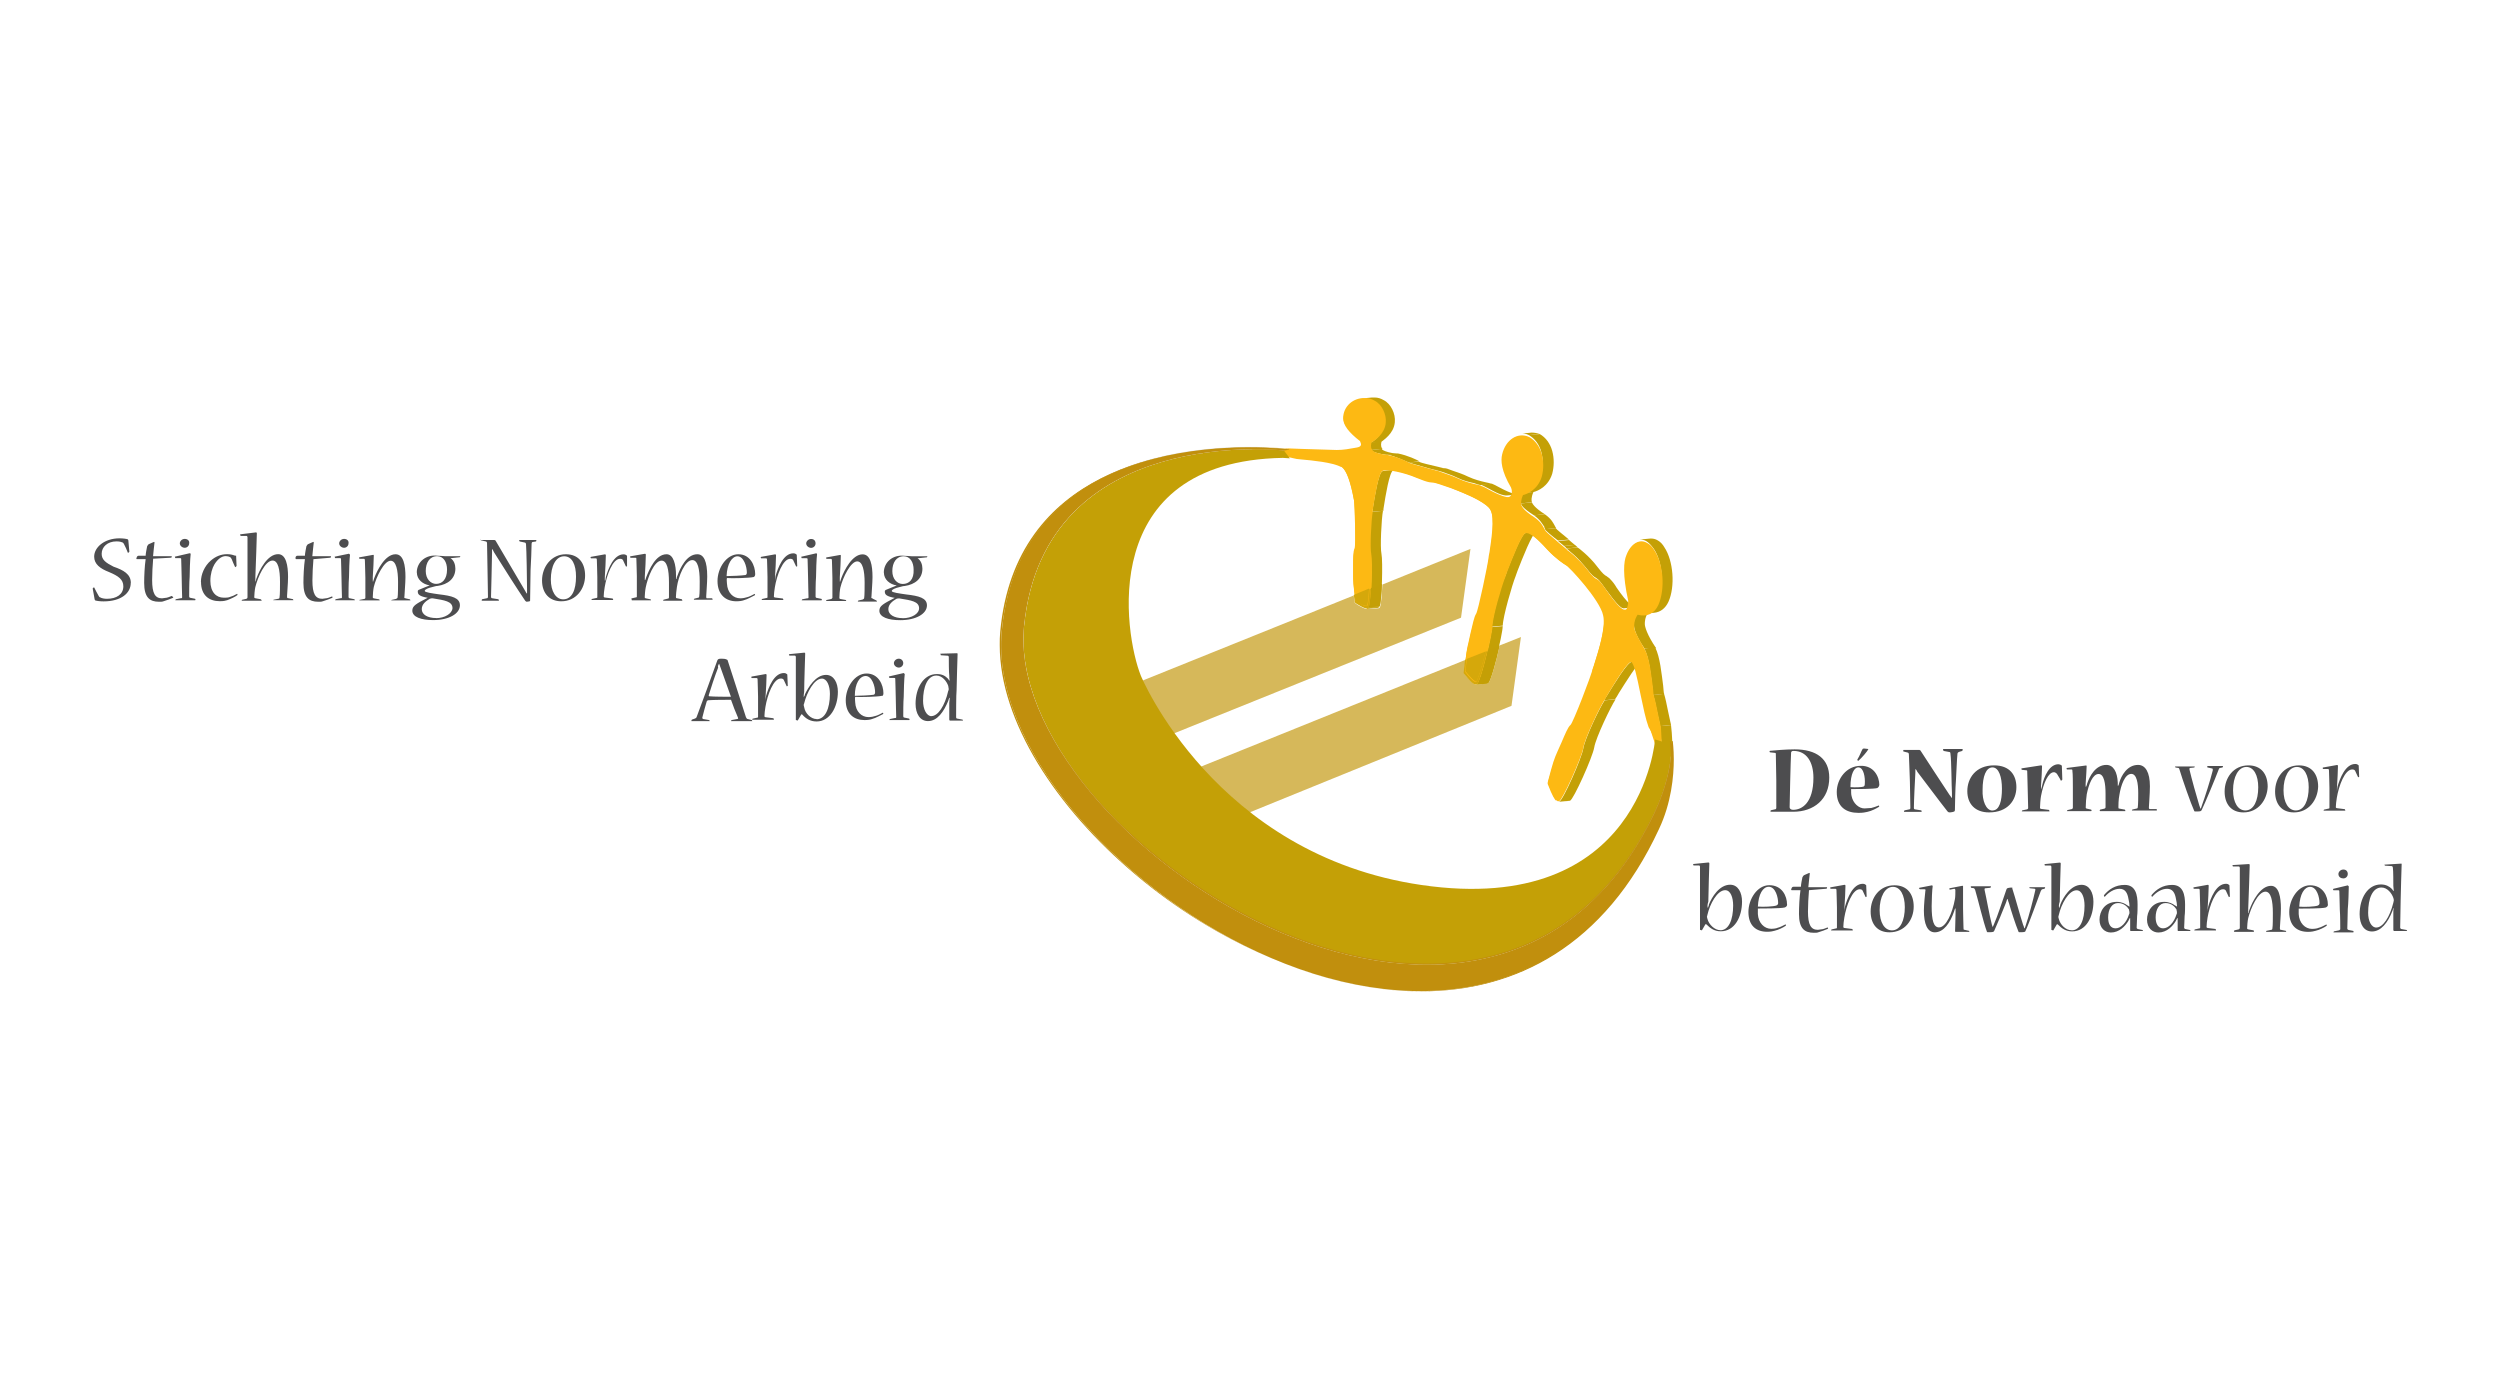 <?xml version="1.0" encoding="UTF-8"?><svg id="a" xmlns="http://www.w3.org/2000/svg" width="270" height="150" viewBox="0 0 270 150"><g><path d="M148.76,65.65l-1.18,.11c.11,0,.16-.05,.21-.11l1.18-.11c-.05,.05-.11,.11-.21,.11" fill="#c4a006"/><path d="M148.18,55.28l1.18-.11c-.16,.86-.32,3.96-.16,4.65,.16,.75,.05,5.24-.21,5.67l-1.18,.11c.27-.43,.37-4.92,.21-5.67-.21-.69-.05-3.8,.16-4.65" fill="#c4a006"/><path d="M148.02,47.79l1.18-.11c-.11,.48,0,.69,.11,.8l-1.18,.11c-.11-.11-.21-.32-.11-.8" fill="#c4a006"/><path d="M149.51,50.84l1.18-.11c-.11,0-.16,0-.21,.05-.43,.16-.86,2.89-1.02,3.9-.05,.21-.05,.37-.05,.48l-1.18,.11c0-.11,.05-.27,.05-.48,.16-1.02,.59-3.74,1.02-3.9,0,0,.11-.05,.21-.05" fill="#c4a006"/><path d="M148.07,48.59l1.18-.11c0,.05,.05,.11,.16,.16,.21,.11,.64,.27,1.5,.37l-1.18,.11c-.86-.11-1.28-.27-1.5-.37-.05-.11-.11-.16-.16-.16" fill="#c4a006"/><path d="M147,43.04l1.18-.11h.27c.37,0,.69,.11,.96,.27,.43,.21,.75,.59,.96,1.02,.21,.43,.32,.91,.27,1.39-.11,1.23-1.23,1.92-1.5,2.14l-1.18,.11c.32-.16,1.44-.91,1.5-2.14,.05-.48-.05-.96-.27-1.39s-.59-.8-.96-1.02c-.32-.16-.64-.27-.96-.27h-.27" fill="#c4a006"/><path d="M149.78,49.08l1.18-.11c1.07,.21,2.08,.69,2.35,.86l-1.18,.11c-.32-.11-1.34-.64-2.35-.86" fill="#c4a006"/><path d="M152.08,49.93l1.18-.05c.21,.11,1.34,.37,2.03,.53,.48,.11,.64,.16,.75,.21l-1.18,.11c-.05-.05-.27-.05-.75-.21-.69-.21-1.76-.48-2.03-.59" fill="#c4a006"/><path d="M154.86,50.68l1.18-.11c.11,0,.32,.05,.86,.27,.48,.16,1.12,.37,1.66,.64,.69,.32,1.34,.48,1.82,.59,.27,.05,.53,.11,.69,.21l-1.18,.11c-.21-.05-.43-.11-.69-.21-.53-.11-1.18-.27-1.82-.59-.53-.27-1.23-.48-1.66-.64-.59-.16-.8-.21-.86-.27" fill="#c4a006"/><path d="M160.58,73.82l-1.18,.11,.11-.05c.37-.32,1.6-5.18,1.6-6.15l1.18-.11c0,.91-1.23,5.83-1.6,6.15l-.11,.05" fill="#c4a006"/><path d="M163.94,53.4l-1.18,.11h-.16c-.59-.05-1.34-.48-1.92-.8l-.75-.37,1.18-.11c.16,.05,.43,.21,.75,.37,.59,.32,1.34,.69,1.92,.8h.16" fill="#c4a006"/><path d="M164.43,53.24l1.18-.11c-.27,.64-.21,.96-.16,1.12l-1.18,.11c-.05-.16-.11-.48,.16-1.12" fill="#c4a006"/><path d="M164.75,57.57l1.18-.11c-.43,.05-1.55,2.94-2.03,4.17-.11,.27-.16,.48-.21,.59-.37,.91-1.39,4.44-1.39,5.35l-1.18,.11c0-.96,.96-4.44,1.39-5.35,.05-.11,.16-.32,.21-.59,.48-1.23,1.6-4.12,2.03-4.17" fill="#c4a006"/><path d="M164.27,54.37l1.18-.11c.05,.11,.21,.53,1.39,1.28l-1.18,.11c-1.18-.75-1.39-1.12-1.39-1.28" fill="#c4a006"/><path d="M164.21,46.83c.37-.05,.8-.05,1.18-.11,.32,0,.59,.05,.91,.16l-1.18,.11c-.32-.16-.64-.21-.91-.16" fill="#c4a006"/><path d="M173.3,75.64l1.18-.11c-.53,.8-2.14,4.17-2.3,5.18-.16,1.02-2.25,5.67-2.62,5.77l-1.18,.11c.43-.11,2.46-4.76,2.62-5.77,.16-1.02,1.76-4.38,2.3-5.18" fill="#c4a006"/><path d="M169.5,86.49h0l-1.12,.11h-.05c.32-.05,.8-.05,1.18-.11" fill="#c4a006"/><path d="M165.66,55.65l1.18-.11c.75,.53,.91,.96,1.07,1.23,.05,.11,.11,.21,.16,.27l-1.18,.11c-.05-.05-.11-.16-.11-.27-.21-.27-.37-.69-1.12-1.23" fill="#c4a006"/><path d="M165.12,46.99l1.18-.11c.64,.37,1.12,1.02,1.34,1.82s.21,1.66,0,2.46c-.43,1.39-1.55,1.87-2.03,1.98l-1.18,.11c.48-.16,1.6-.59,2.03-1.98,.21-.8,.21-1.66,0-2.46-.21-.8-.69-1.44-1.34-1.82" fill="#c4a006"/><path d="M166.83,57.15l1.18-.11c.11,.16,.86,.75,1.44,1.23l-1.18,.11c-.59-.43-1.34-1.07-1.44-1.23" fill="#c4a006"/><polyline points="168.27 58.43 169.45 58.32 170.09 58.86 168.92 58.96" fill="#c4a006"/><path d="M168.92,58.96l1.18-.11c.16,.16,.27,.21,.27,.27l-1.18,.11c-.05-.05-.11-.16-.27-.27" fill="#c4a006"/><path d="M176.56,65.59c-.37,.05-.8,.05-1.18,.11-.05,0-.11,0-.21-.05l-.16-.11c-.53-.43-1.12-1.28-1.6-1.92-.27-.37-.48-.69-.64-.86-.16-.21-.32-.27-.43-.37-.21-.11-.43-.27-.96-.96-.48-.59-1.02-1.18-1.44-1.55-.43-.37-.64-.53-.75-.64l1.18-.11c.11,.05,.32,.21,.75,.59s.96,.91,1.44,1.55c.53,.69,.75,.86,.96,.96,.11,.11,.27,.16,.43,.37,.16,.16,.43,.48,.64,.86,.48,.69,1.07,1.5,1.6,1.92l.16,.11c.11,.11,.16,.11,.21,.11" fill="#c4a006"/><path d="M176.24,71.47l1.18-.11c-.48,.05-1.92,2.46-2.57,3.47-.16,.32-.32,.53-.43,.69l-1.18,.11c.11-.16,.21-.37,.43-.69,.64-1.02,2.08-3.42,2.57-3.47" fill="#c4a006"/><path d="M176.83,66.23l1.18-.11c-.37,.59-.37,1.02-.37,1.28s.21,1.12,1.23,2.62h-1.28c-1.02-1.5-1.12-2.25-1.12-2.51-.05-.27,0-.69,.37-1.28" fill="#c4a006"/><path d="M177.58,70.03l1.18-.11c.53,1.02,.69,2.89,.86,4.12,.05,.43,.05,.8,.11,.91l-1.18,.11c-.05-.11-.05-.48-.11-.91-.16-1.23-.32-3.1-.86-4.12" fill="#c4a006"/><path d="M178.54,75.05l1.18-.11c.11,.32,.32,1.28,.43,1.87,.21,1.07,.32,1.39,.32,1.5l-1.18,.11c0-.11-.11-.48-.32-1.5-.11-.59-.32-1.55-.43-1.87" fill="#c4a006"/><path d="M179.29,78.42l1.18-.11c.27,2.3,.05,3.47,.11,4.01l-1.02,.32c-.05-1.39-.16-2.83-.27-4.22" fill="#c4a006"/><path d="M177.09,58.27l1.18-.11c.27,0,.48,.05,.69,.16,.32,.16,.59,.43,.8,.8,.96,1.44,1.18,4.22,.43,5.88-.32,.69-.86,1.12-1.55,1.18-.37,.05-.8,.05-1.18,.11,.64-.05,1.23-.43,1.55-1.18,.75-1.66,.59-4.44-.43-5.88-.27-.37-.53-.64-.8-.8-.21-.11-.43-.16-.69-.16" fill="#c4a006"/><path d="M179.55,82.64c-.21-.16-.75-2.25-1.44-4.22-.32-.91-.59-2.25-.86-3.53-.32-1.55-.69-3.31-.96-3.42-.43-.21-1.92,2.35-2.62,3.47-.16,.32-.32,.53-.37,.64-.53,.8-2.14,4.17-2.3,5.18s-2.25,5.67-2.62,5.77h-.16c-.27-.16-.59-.8-1.07-2.03,.59-2.25,.69-2.51,1.07-3.37,.16-.32,.27-.64,.43-.96,.37-.86,.69-1.66,.96-1.87s2.25-5.35,2.41-6.09c.05-.11,.11-.32,.21-.64,.37-1.18,1.28-4.01,.96-5.24-.32-1.55-3.63-5.08-3.9-5.24,0,0-.05,0-.16-.05-.37-.21-1.18-.8-1.92-1.6-.64-.69-1.34-1.39-1.87-1.71-.21-.11-.37-.16-.53-.16-.43,0-1.55,2.94-2.03,4.17-.11,.27-.16,.48-.21,.59-.37,.91-1.39,4.38-1.39,5.35,0,.91-1.23,5.83-1.6,6.15-.11,.05-.21,.05-.32,0-.27-.16-.59-.53-1.12-1.18,.21-2.19,.27-2.51,.48-3.37,.05-.32,.16-.64,.21-.96,.21-.86,.37-1.71,.59-2.03s1.28-5.4,1.34-6.04c0-.11,.05-.32,.11-.64,.16-1.12,.59-3.74,.11-4.54-.16-.32-.69-.69-1.34-1.07-1.76-.96-4.6-1.87-4.81-1.87,0,0-.11,0-.48-.05-.27-.05-.75-.21-1.39-.48-1.23-.53-3.15-.96-3.63-.75-.43,.16-.86,2.89-1.02,3.9-.05,.21-.05,.37-.05,.48-.16,.86-.32,3.96-.16,4.65,.16,.75,.05,5.24-.21,5.67-.11,.11-.27,.21-.8-.11-.16-.11-.43-.21-.69-.43-.27-1.98-.27-2.25-.27-2.99v-.91c0-.8,0-1.55,.16-1.87,.16-.37,0-4.76-.05-5.18-.43-2.46-.91-3.26-1.23-3.53-.05-.05-.11-.11-.21-.11-.91-.48-3.05-.69-4.28-.8l-.48-.05c-1.66-.37-3.37-.75-4.81-1.02v-.27c.05,0,.53,0,1.71,.05,1.98,.11,5.24,.21,7.43,.27,.75,0,1.28-.11,2.19-.27,.27-.05,.43-.16,.43-.32s-.11-.32-.11-.37c-1.18-.91-1.82-1.71-1.82-2.46,0-1.28,1.07-2.25,2.41-2.19,.37,0,.69,.11,.96,.27,.43,.21,.75,.59,.96,1.02,.21,.43,.32,.91,.27,1.39-.11,1.23-1.23,1.92-1.55,2.14-.11,.48,0,.69,.11,.8,0,0,.05,.11,.16,.16,.21,.11,.64,.27,1.5,.37,1.07,.21,2.08,.69,2.35,.86,.21,.11,1.34,.37,2.03,.59,.48,.11,.64,.16,.75,.21,.11,0,.32,.05,.86,.27,.43,.16,1.12,.37,1.66,.64,.69,.32,1.34,.48,1.82,.59,.27,.05,.53,.11,.69,.21,.21,.05,.43,.21,.75,.37,.59,.32,1.34,.69,1.92,.8,.27,.05,.43-.05,.53-.27,.05-.21,.05-.48,0-.59l-.05-.16c-1.07-1.82-1.12-2.94-.96-3.58,.37-1.6,1.71-2.46,2.94-1.87,.64,.37,1.12,1.02,1.34,1.82,.21,.8,.21,1.66,0,2.46-.43,1.39-1.55,1.87-2.03,1.98-.27,.64-.21,.96-.16,1.12,.05,.11,.21,.53,1.39,1.28,.75,.53,.91,.96,1.07,1.23,.05,.11,.11,.21,.16,.27,.11,.16,.86,.75,1.44,1.28l.64,.53c.16,.16,.27,.21,.27,.27,.11,.05,.32,.21,.75,.59,.37,.37,.96,.91,1.44,1.55,.53,.69,.75,.86,.96,.96,.11,.05,.27,.16,.43,.37,.16,.16,.37,.48,.64,.86,.48,.69,1.07,1.5,1.6,1.92l.16,.11c.16,.05,.27,.05,.37,0,.16-.21,.21-.69,.21-.91-.64-2.89-.48-4.28-.21-4.92,.32-.86,.86-1.39,1.44-1.5,.27-.05,.53,0,.8,.16,.32,.16,.59,.43,.8,.8,.96,1.44,1.18,4.17,.43,5.88-.43,.96-1.23,1.34-2.25,1.07-.37,.59-.37,1.02-.37,1.28s.11,.69,.96,2.14c.05,.05,.16,.32,.21,.37,.53,1.02,.69,2.89,.86,4.12,.05,.43,.05,.8,.11,.91,.11,.32,.32,1.28,.43,1.87,.21,1.07,.32,1.39,.32,1.5,.05,1.23,.16,2.67,.21,4.06" fill="#fdb913"/><path d="M179.18,81.25c.05,.21,.11,.43,.16,.59-.05-1.12-.16-2.3-.21-3.42,0-.11-.59-2.78-.75-3.26-.05-.16-.05-.53-.11-1.02-.11-1.12-.37-2.94-.8-4.01-.43-.96-.96-1.18-1.23-2.62-.11-.48,.27-1.12,.59-1.66,.59,.05,1.55,.27,2.14-.96,.69-1.55,.53-4.12-.37-5.45-.21-.32-.48-.59-.75-.75-.21-.11-.48-.16-.75-.16-.53,.11-1.07,.59-1.34,1.39-.27,.64-.43,1.92,.21,4.54,0,.11,.05,.16,.05,.21,0,.21-.05,.69-.16,.91-.11,.21-.27,.48-.59,.27l-.16-.11c-.53-.43-1.18-1.28-1.66-1.98-.27-.37-.48-.69-.64-.86-.16-.16-.27-.27-.43-.32-.21-.11-.43-.27-1.02-1.02-.75-1.02-1.98-1.98-2.19-2.14,0,0-.48-.43-.91-.8-.64-.53-1.34-1.12-1.5-1.28l-.16-.32c-.11-.27-.27-.64-.91-1.07-1.02-.64-1.5-1.12-1.6-1.5-.16-.48,0-.96,.27-1.55,.43-.16,1.55-.53,1.98-1.82,.21-.69,.21-1.5,0-2.19-.21-.75-.64-1.34-1.18-1.6-1.18-.59-2.46,.21-2.78,1.71-.11,.59-.05,1.6,.91,3.31,.05,.16,.27,.69,.05,1.12-.16,.32-.32,.43-.69,.37-.64-.05-1.39-.48-1.98-.8l-.75-.37c-.21-.05-.43-.11-.69-.21-.53-.11-1.18-.27-1.87-.59-1.07-.48-2.51-.86-2.51-.86l-.75-.21c-.75-.21-1.82-.43-1.98-.53l-.11-.05c-.32-.16-1.28-.64-2.19-.8-.75-.11-1.28-.21-1.55-.37-.11-.05-.21-.16-.27-.21-.16-.27-.21-.8-.11-1.28,.21-.21,1.39-.8,1.5-1.92,.05-.37-.05-.8-.21-1.12-.21-.37-.53-.69-.91-.91-.27-.16-.59-.21-.91-.27-1.23-.05-2.25,.86-2.25,1.92,0,.59,.59,1.39,1.66,2.14,.16,.16,.37,.37,.27,.8-.05,.27-.21,.48-.59,.53-.91,.16-1.44,.27-2.25,.27-2.14-.05-5.4-.16-7.38-.27,1.02,.21,2.03,.43,3.05,.69l.48,.05c1.28,.11,3.42,.32,4.33,.8,.11,.05,.16,.11,.21,.16,.53,.43,.96,1.6,1.34,3.63,.11,.48,.27,5.02,.05,5.51-.11,.27-.11,.96-.11,1.71v.91c0,.75,0,.96,.21,2.73,.27,.21,.48,.32,.64,.43,.48,.27,.64,.16,.64,.16,.16-.27,.37-4.6,.16-5.35-.21-.86,0-4.01,.16-4.86,0-.11,.05-.27,.05-.48,.32-2.03,.69-3.9,1.12-4.06,.59-.21,2.62,.32,3.74,.8,1.12,.43,1.71,.53,1.76,.53,.11-.05,1.66,.43,2.99,1.02,.75,.32,1.39,.59,1.87,.86,.8,.43,1.28,.8,1.44,1.12,.53,.91,.16,3.42-.05,4.81-.05,.32-.05,.53-.11,.59-.05,.48-1.07,5.83-1.39,6.25-.21,.27-.37,1.07-.59,1.92-.05,.32-.16,.64-.21,.96-.21,.8-.27,1.12-.48,3.1,.53,.69,.8,.96,1.02,1.07,.11,.05,.16,.05,.21,0,.21-.21,1.5-4.92,1.5-5.88,0-1.02,1.02-4.54,1.39-5.51,.05-.11,.11-.32,.21-.59,.86-2.19,1.66-4.28,2.14-4.33,.16,0,.37,.05,.59,.16,.48,.27,1.07,.8,1.92,1.76,.96,1.02,1.82,1.55,1.98,1.66,.37,.16,3.74,3.8,4.06,5.45,.32,1.34-.59,4.17-1.02,5.51-.11,.27-.16,.53-.16,.64-.11,.53-2.08,5.93-2.46,6.2-.21,.21-.59,1.02-.91,1.76-.16,.32-.27,.64-.43,.96-.37,.8-.43,1.07-1.02,3.1,.53,1.39,.8,1.76,.91,1.82,.32-.05,2.41-4.44,2.57-5.56,.16-1.07,1.76-4.49,2.35-5.29,.11-.11,.21-.37,.37-.64,1.12-1.92,2.3-3.8,2.78-3.53,.37,.21,.64,1.5,1.07,3.63,.27,1.28,.53,2.57,.86,3.47,.53,.8,.86,1.92,1.07,2.67" fill="#fdb913"/><path d="M123.86,80.4l-3.26-5.77,25.6-10.32c.05,.21,.05,.48,.11,.8,.27,.21,.48,.32,.69,.43,.27,.16,.48,.21,.59,.21h.11l1.12-.05c.11,0,.16-.05,.21-.11,.11-.21,.21-1.28,.27-2.46l9.51-3.85-1.02,7.43-33.94,13.68" fill="#d6b85a"/><path d="M147.64,65.7c.05,0,.11-.05,.16-.11l1.18-.11c-.05,.05-.11,.11-.21,.11l-1.12,.11" fill="#c49f06"/><path d="M147.8,65.59c.11-.16,.21-1.07,.27-2.08l1.18-.48c-.05,1.18-.16,2.3-.27,2.46l-1.18,.11" fill="#c49f06"/><path d="M147.59,65.7c-.11,0-.32-.05-.59-.21-.16-.11-.43-.21-.69-.43-.05-.32-.05-.59-.11-.8l.16-.05c0,.16,.05,.37,.05,.64,.27,.16,.48,.32,.64,.43,.27,.16,.43,.16,.53,.16,.05,0,.11-.05,.11-.05,.05-.11,.16-.86,.21-1.76l.16-.05c-.05,1.02-.16,1.92-.27,2.08-.05,.05-.05,.11-.16,.11,0-.05-.05-.05-.05-.05" fill="#d5a80b"/><path d="M147.53,65.43c-.11,0-.27-.05-.53-.16-.16-.11-.37-.21-.64-.43,0-.21-.05-.43-.05-.64l1.55-.64c-.05,.91-.11,1.66-.21,1.76q0,.11-.11,.11" fill="#d5a80b"/><path d="M129.36,90.02l-3.26-5.77,32.18-12.99c-.05,.37-.11,.86-.16,1.44,.48,.64,.86,1.02,1.12,1.18,.05,.05,.11,.05,.21,.05h.05l1.12-.11,.11-.05c.27-.21,.86-2.3,1.23-4.06l2.3-.91-1.02,7.43-33.89,13.79" fill="#d6b85a"/><path d="M159.45,73.93q.05,0,.11-.05c.21-.16,.75-1.98,1.12-3.63l1.28-.53c-.37,1.71-.96,3.85-1.23,4.06l-.11,.05-1.18,.11" fill="#c49f06"/><path d="M159.4,73.93c-.05,0-.11,0-.21-.05-.27-.16-.59-.53-1.12-1.18,.05-.64,.11-1.07,.16-1.44l.16-.05c-.05,.32-.11,.8-.16,1.34,.53,.69,.8,.96,1.02,1.07,.05,.05,.11,.05,.11,.05h.05c.16-.11,.64-1.71,1.02-3.26l.21-.11c-.37,1.6-.91,3.42-1.12,3.63,0-.05-.05,0-.11,0,.05,0,0,0,0,0" fill="#d5a80b"/><path d="M159.4,73.61q-.05,0-.11-.05c-.16-.11-.48-.37-1.02-1.07,.05-.59,.11-1.02,.16-1.34l2.03-.8c-.37,1.55-.86,3.15-1.02,3.26h-.05" fill="#d5a80b"/><path d="M138.66,48.65s-25.87-2.99-28.06,18.92c-2.3,22.66,50.09,57.36,67.99,20.42,2.14-4.38,2.03-7.7,1.98-7.7-.21-.05,0,.16-1.82-.43,0,0-1.44,19.19-25.23,15.72-22.34-3.26-30.31-22.61-30.31-22.61-1.76-4.38-4.92-23.15,15.34-23.52l.75,.05" fill="#c4a006"/><path d="M138.66,48.65s-25.87-2.99-28.06,18.92c-2.3,22.66,50.09,57.36,67.99,20.42,2.14-4.38,1.92-7.75,1.98-7.7l.05-.11c-.05,0,.64,4.65-1.55,9.35-18.49,39.61-73.12,2.94-70.88-21.33,2.14-23.47,30.95-19.72,30.95-19.72l-.48,.16" fill="#e6e7e8"/><path d="M138.66,48.65s-25.87-2.99-28.06,18.92c-2.3,22.66,50.09,57.36,67.99,20.42,2.14-4.38,1.92-7.75,1.98-7.7v-.21c-.05,0,.69,4.76-1.5,9.46-18.49,39.61-73.12,2.94-70.88-21.33,2.14-23.47,31-19.67,31-19.67l-.53,.11" fill="#c18f0d"/><path d="M138.66,48.65h0c0-.05-1.18-.16-3.1-.16-6.95,0-23.31,1.87-25.02,19.08-.05,.48-.05,.96-.05,1.44,0,15.34,23.2,35.17,43.62,35.17,9.73,0,18.87-4.54,24.53-16.2,1.07-2.19,1.55-4.12,1.76-5.51,.11-.69,.16-1.23,.16-1.6v-.59h-.16v.05h0v.05h0v0h.05v-.32h-.05l-.05,.05h0c0,.05,.11,.8,.11,1.98,0,1.82-.27,4.65-1.55,7.48-5.88,12.61-15.45,17.48-25.66,17.48s-21.92-5.24-30.58-12.56c-8.66-7.27-14.7-16.62-14.7-24.8,0-.48,0-.96,.05-1.44,1.6-17.69,18.49-19.88,26.62-19.88,1.34,0,2.41,.05,3.15,.11,.75,.05,1.18,.11,1.18,.11v-.11l-.59,.05h-.05l.32,.11h0l.59-.05v-.05s-1.71-.21-4.33-.21c-8.18,0-25.07,2.19-26.73,19.94-.05,.48-.05,.96-.05,1.44,0,16.36,24.11,37.36,45.33,37.36,10.21,0,19.83-4.86,25.71-17.53,1.34-2.83,1.6-5.72,1.6-7.54,0-1.12-.11-1.87-.11-1.98h-.05v.05h0v.05h0v-.05h-.05v.21h.05v-.05h-.05v.05c0,.43,0,3.58-1.98,7.64-5.67,11.65-14.75,16.14-24.48,16.14-10.21,0-21.06-4.97-29.4-11.81-8.39-6.84-14.22-15.61-14.22-23.25,0-.48,0-.96,.05-1.44,1.71-17.16,18.01-19.03,24.96-19.03,1.92,0,3.1,.16,3.15,.11l.05,.05-.05-.05" fill="#c18f0d"/></g><path d="M14.12,62.97c0,1.07-1.02,1.98-2.94,1.98-.37,0-.75-.05-.91-.11l-.05-.11-.21-1.18,.11-.11h.05c.16,.32,.32,.64,.48,.91,.05,.11,.11,.16,.16,.16,.16,.11,.48,.16,.75,.16,1.02,0,1.76-.48,1.76-1.34,0-.75-.53-1.12-1.55-1.55-.96-.37-1.6-.86-1.6-1.66,0-1.02,1.12-1.98,2.73-1.98,.37,0,.75,.05,.91,.11l.05,.11,.11,1.23-.11,.11h-.05c-.11-.32-.27-.64-.43-.96-.05-.05-.05-.11-.16-.16-.11-.05-.32-.11-.64-.11-.96,0-1.6,.59-1.6,1.34,0,.64,.43,.96,1.28,1.39,1.07,.37,1.87,.8,1.87,1.76m4.38-2.73l.05-.16h-2.03c.05-.43,.11-1.18,.16-1.5l-.05-.05c-.05,0-.32,.16-.48,.21-.16,.05-.21,.16-.27,.27-.05,.27-.16,.8-.16,1.02h-.75c-.11,0-.16,.05-.21,.16l-.05,.16,.05,.05h.96c-.11,.75-.16,1.82-.16,2.57,0,1.55,.59,2.03,1.6,2.03,.21,0,.37,0,.48-.05,.37-.11,.8-.27,1.02-.37l.05-.05-.16-.16c-.27,.11-.53,.21-.69,.21-.11,0-.27,.05-.37,.05-.75,0-1.07-.53-1.07-1.98,0-.75,.05-1.5,.11-2.3l1.98-.11Zm.37-.11h0l.05,.16h.53c.11,0,.11,.05,.11,.16,0,.27,.05,1.44,.05,1.92,0,.59,.05,1.92,.05,2.14,0,.11-.05,.11-.16,.11l-.53,.11-.05,.11h2.14l.05-.05-.05-.11-.53-.11c-.05,0-.11-.05-.11-.16,0-.21,0-1.55,.05-2.08,0-.53,.05-2.03,.11-2.46,0-.05,0-.11-.11-.11l-1.6,.37Zm1.07-1.92c-.32,0-.53,.27-.53,.48,0,.27,.27,.48,.53,.48s.48-.21,.48-.48c.05-.27-.16-.48-.48-.48h0Zm1.76,4.65c0,1.44,.86,2.08,2.03,2.08,.43,0,.59-.05,.8-.11,.43-.16,.86-.37,1.07-.53l.05-.05-.05-.11c-.27,.16-.53,.27-.86,.37-.16,.05-.37,.05-.59,.05-.8,0-1.44-.59-1.44-1.82,0-.75,.21-1.39,.43-1.76,.32-.53,.75-.91,1.23-.91,.16,0,.37,.05,.48,.11,.05,.05,.11,.11,.16,.21,.11,.27,.21,.53,.37,.86h.05l.11-.11-.05-1.12h-.11c-.16-.05-.43-.16-.86-.16-.69,0-1.28,.27-1.76,.69-.69,.59-1.07,1.5-1.07,2.3h0Zm4.22-5.13h0l.05,.16h.64c.05,0,.11,.05,.11,.16v6.47q0,.11-.11,.16l-.48,.11-.05,.05,.05,.05h2.08l.05-.05-.11-.11-.59-.11c-.05,0-.11-.05-.11-.11,0-.21,.05-.8,.11-1.07,.27-1.12,1.07-2.89,1.87-2.89,.59,0,.8,.96,.8,2.3,0,.48,0,1.44-.05,1.66,0,.11-.05,.16-.11,.16l-.53,.11-.05,.05h2.19l-.05-.11-.53-.11c-.11,0-.11-.05-.11-.21,0-.27,.11-1.34,.11-2.08,0-1.23-.21-2.46-1.07-2.46-1.18,0-2.03,1.76-2.3,2.51-.05,.11-.11,.27-.11,.43h-.05v-.48c.05-.96,.16-4.65,.16-4.7s0-.11-.11-.11l-1.71,.21Zm9.78,2.51l.05-.16h-2.03c.05-.43,.11-1.18,.16-1.5l-.05-.05c-.05,0-.32,.16-.48,.21-.16,.05-.21,.16-.27,.27-.05,.27-.16,.8-.16,1.02h-.8c-.11,0-.16,.05-.21,.16v.16l.05,.05h.96c-.11,.75-.16,1.82-.16,2.57,0,1.55,.59,2.03,1.6,2.03,.21,0,.37,0,.48-.05,.37-.11,.8-.27,1.02-.37l.05-.05-.05-.11c-.27,.11-.53,.21-.69,.21-.11,0-.27,.05-.37,.05-.75,0-1.07-.53-1.07-1.98,0-.75,.05-1.5,.11-2.3l1.87-.16Zm.43-.11h0l.05,.16h.53c.11,0,.11,.05,.11,.16,0,.27,.05,1.44,.05,1.92,0,.59,.05,1.92,.05,2.14,0,.11-.05,.11-.16,.11l-.53,.11-.05,.11h2.14l-.05-.11-.53-.11c-.05,0-.11-.05-.11-.16,0-.21,0-1.55,.05-2.08,0-.53,.05-2.03,.11-2.46l-.11-.11-1.55,.32Zm1.02-1.92c-.32,0-.53,.27-.53,.48,0,.27,.27,.48,.53,.48s.48-.21,.48-.48c.05-.27-.16-.48-.48-.48h0Zm6.63,6.41c-.11,0-.16-.05-.11-.21,0-.27,.11-1.44,.11-2.08,0-1.28-.21-2.46-1.07-2.46-1.12,0-1.98,1.71-2.3,2.57,0,.05-.11,.27-.11,.37h-.05v-.48c.05-.59,.11-2.08,.11-2.35l-.05-.05-1.5,.27-.05,.05,.05,.11h.48c.11,0,.11,.11,.11,.21,0,.27,.05,1.44,.05,1.87v2.14c0,.05-.05,.11-.11,.11l-.53,.11v.05h2.19l-.05-.11-.59-.11c-.05,0-.11-.05-.11-.11,0-.27,.05-.86,.11-1.12,.27-1.12,1.12-2.83,1.82-2.83,.59,0,.8,1.02,.8,2.3,0,.37,0,1.44-.05,1.66,0,.05-.05,.11-.16,.16l-.48,.11-.05,.05h2.08l-.05-.11-.48-.11Zm1.23-2.78c0,.75,.64,1.28,1.39,1.39-.32,.11-.75,.32-1.18,.48-.05,.05-.11,.05-.11,.16,0,.21,.05,.32,.21,.43s.48,.21,.86,.27c-1.23,.64-1.66,.86-1.66,1.39,0,.69,.96,1.02,2.25,1.02,1.71,0,2.89-.69,2.89-1.6,0-.8-.86-1.02-2.25-1.18-.75-.11-1.55-.21-1.55-.37s.37-.32,.86-.43c.21-.05,.37-.11,.53-.11,1.12-.16,1.92-.8,1.92-1.87,0-.43-.16-.91-.53-1.12l1.02-.11,.05-.11h-1.66c-.16,0-.43-.05-.8-.05-1.28-.16-2.25,.69-2.25,1.82h0Zm2.08,4.92c-.91,0-1.55-.37-1.55-.96,0-.53,.43-.86,.86-1.12,.11-.05,.21-.05,.32-.05,1.28,.21,2.14,.32,2.14,1.07-.05,.59-.86,1.07-1.76,1.07h0Zm0-3.69c-.59,0-1.12-.53-1.12-1.39,0-.91,.43-1.6,1.23-1.6,.69,0,1.07,.64,1.07,1.44,0,1.07-.53,1.55-1.18,1.55h0Zm4.81-4.86h0c0,.11,0,.16,.05,.16l.48,.11c.11,0,.16,.11,.16,.21,0,.21,.05,2.35,.05,2.78,0,.48,.05,2.67,.05,2.99,0,.11-.05,.16-.11,.16l-.53,.11-.05,.11,.05,.05h1.82v-.05l-.05-.11-.69-.11c-.05,0-.11-.05-.11-.16,0-.32,.11-3.8,.11-4.76v-.37h.05l.16,.32c.86,1.39,2.67,4.22,3.37,5.24,.05,.05,.11,.11,.16,.11,.11,0,.27-.05,.32-.05l.05-.05c0-.37,.05-2.83,.05-3.31,.05-.75,.11-2.41,.11-2.78,0-.21,.05-.27,.16-.27l.32-.05,.05-.11-.05-.05h-1.82v.05l.05,.11,.53,.11c.11,0,.16,.11,.16,.21,.05,.48,.11,3.9,.11,4.86v.43h-.05c-.05-.11-.16-.27-.21-.37-.69-1.18-2.67-4.54-3.15-5.35l-.11-.05h-1.5v-.11Zm8.71,6.74c1.6,0,2.57-1.34,2.57-2.78,0-1.34-.69-2.3-2.08-2.3-1.55,0-2.57,1.34-2.57,2.83,0,1.39,.8,2.25,2.08,2.25h0Zm.21-.21c-.8,0-1.34-.86-1.34-2.14,0-1.44,.53-2.51,1.44-2.51,.86,0,1.28,.91,1.28,2.19,0,1.44-.43,2.46-1.39,2.46h0Zm4.49-2.03v-.37c.05-.59,.11-2.08,.11-2.35,0-.05,0-.11-.11-.11l-1.5,.27-.05,.05,.05,.11h.53c.11,0,.11,.11,.11,.16,0,.27,.05,1.34,.05,1.87v2.14c0,.11-.05,.11-.11,.11l-.48,.11-.05,.11h2.35v-.05l-.05-.11-.86-.11c-.05,0-.11-.05-.11-.11,0-.16,.05-.75,.11-1.02,.21-1.28,.86-3.05,1.66-3.05,.16,0,.27,.05,.32,.16,.11,.21,.21,.48,.32,.69h0l.11-.05v-1.12l-.05-.05c-.05-.05-.16-.11-.32-.11-1.07,0-1.66,1.55-1.92,2.46,0,.11-.05,.21-.05,.37h-.05Zm11.06,1.92c-.11,0-.11-.05-.11-.21,0-.21,.11-1.44,.11-2.14,0-1.66-.37-2.41-1.07-2.41-1.18,0-1.87,1.55-2.14,2.3-.05,.11-.11,.27-.11,.37h-.05v-.37c0-1.18-.27-2.3-1.02-2.3-1.18,0-1.87,1.66-2.19,2.46-.05,.11-.05,.21-.11,.32h-.05v-.37c.05-.53,.11-2.14,.11-2.35,0-.05,0-.11-.11-.11l-1.55,.27-.05,.05,.05,.11h.53c.11,0,.11,.05,.11,.16,0,.27,.05,1.39,.05,1.82v2.19c0,.11-.05,.11-.11,.11l-.48,.11,.05,.21h2.08l-.05-.11-.53-.11c-.05,0-.11-.05-.11-.11,0-.21,.05-.8,.11-1.07,.21-1.07,.91-2.89,1.71-2.89,.59,0,.8,.96,.8,2.35v1.6c0,.11-.05,.16-.16,.16l-.43,.11-.05,.11h2.08v-.05l-.05-.11-.53-.11c-.11,0-.11-.05-.11-.16,0-.16,.05-.69,.11-1.07,.16-1.12,.86-2.89,1.66-2.89,.59,0,.8,.96,.8,2.3,0,.32,0,1.39-.05,1.6,0,.11-.05,.16-.11,.16l-.43,.11-.05,.11h2.03v-.05l-.05-.11h-.53Zm5.18-2.62c0-.91-.53-2.14-1.82-2.14s-2.25,1.5-2.25,2.89c0,1.5,.91,2.19,2.03,2.19,.37,0,.64-.05,.8-.11,.43-.11,.96-.43,1.18-.53l.05-.05c0-.05-.05-.11-.05-.11-.21,.11-.59,.32-.86,.37-.11,.05-.43,.11-.69,.11-.75,0-1.39-.59-1.44-1.6,0-.16-.05-.43,0-.59,.48,.05,2.46,0,2.89-.11,.11-.05,.16-.16,.16-.32h0Zm-1.92-1.92c.69,0,1.02,1.12,1.02,1.76,0,.21-.11,.27-.21,.27-.32,.05-1.39,.11-1.98,.11,.05-1.34,.59-2.14,1.18-2.14h0Zm4.06,2.62v-.37c.05-.59,.11-2.08,.11-2.35,0-.05,0-.11-.11-.11l-1.5,.27-.05,.05,.05,.11h.53c.11,0,.11,.11,.11,.16,0,.27,.05,1.34,.05,1.87v2.14c0,.11-.05,.11-.11,.11l-.48,.11-.05,.11h2.35v-.05l-.05-.11-.86-.11c-.05,0-.11-.05-.11-.11,0-.16,.05-.75,.11-1.02,.21-1.28,.86-3.05,1.66-3.05,.16,0,.27,.05,.32,.16,.11,.21,.21,.48,.32,.69h0l.11-.05-.05-1.23-.05-.05c-.05-.05-.16-.11-.32-.11-1.07,0-1.66,1.55-1.92,2.46,0,.11-.05,.21-.05,.37h0v.11Zm2.83-2.57h0l.05,.16h.53c.11,0,.11,.05,.11,.16,0,.27,.05,1.44,.05,1.92,0,.59,.05,1.92,.05,2.14,0,.11-.05,.11-.16,.11l-.53,.11-.05,.11h2.14l.05-.05-.05-.11-.53-.11c-.05,0-.11-.05-.11-.16,0-.21,0-1.55,.05-2.08,0-.53,.05-2.03,.11-2.46,0-.05,0-.11-.11-.11l-1.6,.37Zm1.07-1.92c-.32,0-.53,.27-.53,.48,0,.27,.27,.48,.53,.48s.48-.21,.48-.48c0-.27-.16-.48-.48-.48h0Zm6.63,6.41c-.11,0-.16-.05-.11-.21,0-.27,.11-1.44,.11-2.08,0-1.28-.21-2.46-1.07-2.46-1.12,0-1.98,1.71-2.3,2.57,0,.05-.11,.27-.11,.37h-.05v-.48c.05-.59,.11-2.08,.11-2.35l-.05-.05-1.5,.27-.05,.05,.05,.11h.48c.11,0,.11,.11,.11,.21,0,.27,.05,1.44,.05,1.87v2.14l-.11,.11-.53,.11-.05,.11h2.19l-.05-.11-.59-.11c-.05,0-.11-.05-.11-.11,0-.27,.05-.86,.11-1.12,.27-1.12,1.12-2.83,1.82-2.83,.59,0,.8,1.02,.8,2.3,0,.37,0,1.44-.05,1.66,0,.05-.05,.11-.16,.16l-.48,.11-.05,.11h2.08l-.05-.11-.43-.21Zm1.23-2.78c0,.75,.64,1.28,1.39,1.39-.32,.11-.75,.32-1.18,.48-.05,.05-.11,.05-.11,.16,0,.21,.05,.32,.21,.43,.16,.11,.48,.21,.86,.27-1.23,.64-1.66,.86-1.66,1.39,0,.69,.96,1.02,2.25,1.02,1.71,0,2.89-.69,2.89-1.6,0-.8-.86-1.02-2.25-1.18-.75-.11-1.55-.21-1.55-.37s.37-.32,.86-.43c.21-.05,.37-.11,.53-.11,1.12-.16,1.92-.8,1.92-1.87,0-.43-.16-.91-.53-1.12l1.02-.11,.05-.11h-1.66c-.16,0-.43-.05-.8-.05-1.28-.16-2.25,.69-2.25,1.82h0Zm2.03,4.92c-.91,0-1.55-.37-1.55-.96,0-.53,.43-.86,.86-1.12,.11-.05,.21-.05,.32-.05,1.28,.21,2.14,.32,2.14,1.07,0,.59-.8,1.07-1.76,1.07h0Zm0-3.69c-.59,0-1.12-.53-1.12-1.39,0-.91,.43-1.6,1.23-1.6,.69,0,1.07,.64,1.07,1.44,.05,1.07-.48,1.55-1.18,1.55h0Zm-19.62,8.07c-.27,0-.37,.05-.43,.27-.48,1.34-1.66,4.6-2.19,5.99-.05,.16-.11,.16-.21,.21l-.32,.11-.05,.11v.05h1.98l-.05-.11-.64-.11c-.05,0-.11-.05-.11-.16,.11-.48,.37-1.39,.48-1.76l.11-.11c.64-.05,2.03-.05,2.51-.05,.16,.48,.53,1.44,.75,1.92,.05,.11,0,.16-.11,.16l-.59,.11-.05,.11h2.3l-.05-.11-.43-.11c-.11,0-.16-.11-.21-.21-.43-1.39-1.55-4.81-1.98-6.15l-.05-.05c-.21-.11-.43-.11-.64-.11h0Zm-.21,.53c.05,.16,.11,.32,.16,.43,.32,.91,.91,2.57,1.12,3.15-.48,0-1.82,0-2.35-.05q-.05,0-.05-.11c.21-.69,.64-2.03,1.02-2.99-.05-.11,0-.27,.11-.43h0Zm5.02,3.96v-.37c.05-.59,.11-2.08,.11-2.35,0-.05,0-.11-.11-.11l-1.5,.27-.05,.05,.05,.11h.53c.11,0,.11,.11,.11,.16,0,.27,.05,1.34,.05,1.87v2.14c0,.11-.05,.11-.11,.11l-.48,.11-.05,.11h2.35v-.05l-.05-.11-.86-.11c-.05,0-.11-.05-.11-.11,0-.16,.05-.75,.11-1.02,.21-1.28,.86-3.05,1.66-3.05,.16,0,.27,.05,.32,.16,.11,.21,.21,.48,.32,.69h0l.11-.05-.05-1.23-.05-.05c-.05-.05-.16-.11-.32-.11-1.07,0-1.66,1.55-1.92,2.46,0,.11-.05,.21-.05,.37h0v.11Zm4.12-.32c0-.16,0-.37,.05-.59,0-.96,.11-4.01,.11-4.12,0-.05,0-.11-.11-.11l-1.6,.16-.05,.05,.05,.11h.59c.05,0,.11,.05,.11,.16v6.79l.16,.05h.05l.37-.64q.05-.05,.11,0c.37,.43,.86,.75,1.55,.75,1.44,0,2.3-1.55,2.3-3.21,0-.96-.43-1.82-1.28-1.82-1.12,0-1.92,1.34-2.3,2.14,.05-.05,0,.11-.11,.27h0Zm1.39,2.35c-.59,0-1.23-.59-1.34-1.28l-.05-.21c0-.05,0-.11,.05-.21,.27-1.12,1.07-2.67,1.92-2.67,.53,0,.86,.75,.86,1.66,0,1.6-.53,2.73-1.44,2.73h0Zm7.22-2.78c0-.91-.53-2.14-1.82-2.14s-2.25,1.5-2.25,2.89c0,1.5,.91,2.14,2.03,2.14,.37,0,.64-.05,.8-.11,.43-.11,.96-.43,1.18-.53l.05-.05c0-.05-.05-.11-.05-.11-.21,.11-.59,.32-.86,.37-.11,.05-.43,.11-.69,.11-.75,0-1.39-.59-1.44-1.6,0-.16-.05-.43,0-.59,.48,.05,2.46,0,2.89-.11,.05,.05,.16-.05,.16-.27h0Zm-1.92-1.87c.69,0,1.02,1.12,1.02,1.76,0,.21-.11,.27-.21,.27-.32,.05-1.39,.11-1.98,.11,0-1.34,.53-2.14,1.18-2.14h0Zm2.51,.05h0l.05,.16h.53c.11,0,.11,.05,.11,.16,0,.27,.05,1.44,.05,1.92,0,.59,.05,1.92,.05,2.14,0,.11-.05,.11-.16,.11l-.53,.11-.05,.11h2.14l.05-.05-.05-.11-.53-.11c-.05,0-.11-.05-.11-.16,0-.21,0-1.55,.05-2.08,0-.53,.05-2.03,.11-2.46l-.11-.11-1.6,.37Zm1.07-1.92c-.32,0-.53,.27-.53,.48,0,.27,.27,.48,.53,.48s.48-.21,.48-.48c0-.27-.21-.48-.48-.48h0Zm4.49-.53h0l.05,.16,.75,.05c.05,0,.11,.05,.11,.16,0,.32,0,1.66,.05,1.98,0,.16,0,.37,.05,.53h-.05l-.16-.21c-.27-.27-.59-.48-1.18-.48-1.44,0-2.3,1.5-2.3,3.21,0,1.07,.48,1.87,1.34,1.87,1.02,0,1.71-1.02,2.19-2.19,.05-.11,.05-.21,.11-.32h.05c0,.16-.05,.43-.05,.53v1.82l.05,.11h1.44l-.05-.11-.59-.11c-.05,0-.11-.05-.11-.16s0-2.57,.05-2.89c0-.53,.11-3.9,.11-3.96l-.05-.05-1.82,.05Zm-.96,6.74c-.53,0-.91-.75-.91-1.66,0-1.5,.48-2.73,1.44-2.73,.64,0,1.12,.64,1.28,1.12,0,.11,.05,.21,.05,.32,0,.05,0,.16-.05,.21-.37,1.66-1.12,2.73-1.82,2.73h0Z" fill="#4d4d4f"/><path d="M191.15,81.25l-.05-.11,.05-.05c.48-.05,1.71-.16,2.67-.16,2.35,0,3.74,1.02,3.74,3.05,0,2.35-1.66,3.69-3.9,3.69h-2.41l-.05-.05,.05-.11,.48-.11c.05,0,.11-.05,.11-.16v-2.94c0-.48-.05-2.51-.05-2.83,0-.11,0-.16-.11-.16m1.98,6.15c.96,0,2.19-.75,2.19-3.47,0-1.71-.75-2.89-2.14-2.89-.21,0-.21,.05-.27,.16-.05,.75-.16,5.61-.16,5.93,0,.16,.16,.27,.37,.27h0Zm9.3-2.67c0,.11-.11,.27-.21,.32-.37,.11-2.35,.11-2.83,.11,0,.27,0,.59,.05,.75,.16,.8,.8,1.34,1.39,1.34,.27,0,.53-.05,.75-.05,.21-.05,.53-.16,.8-.27,0,0,.05,.05,.05,.11l-.05,.05c-.27,.16-.75,.43-1.23,.53-.21,.05-.48,.11-.96,.11-1.34,0-2.35-.64-2.35-2.25,0-1.44,1.07-2.83,2.57-2.83,1.44-.05,2.03,1.18,2.03,2.08h0Zm-2.25-1.92c-.43,0-.86,.64-.86,2.14,.59,.05,1.23,0,1.39-.05,.11-.05,.16-.11,.16-.32,.05-.64-.11-1.76-.69-1.76h0Zm0-.69s-.16-.05-.11-.16c.27-.43,.43-.91,.53-1.07,.05-.11,.11-.11,.21-.11s.32,.05,.43,.05v.05c-.11,.21-.69,.91-1.07,1.23h0Zm4.86-1.18h0c-.05,.11,0,.16,0,.16l.43,.11c.11,0,.16,.11,.16,.21,0,.32,.11,2.46,.11,2.94,0,.59,.05,2.51,.05,2.83,0,.11-.05,.16-.11,.16l-.53,.11-.05,.11v.05h1.87l.05-.05-.05-.11-.69-.11c-.05,0-.11-.05-.11-.16,0-.69,.11-2.94,.16-3.8v-.37h.05c.05,.05,.11,.16,.16,.27,.86,1.12,2.41,3.21,3.26,4.28,.11,.11,.16,.11,.27,.11s.37-.05,.48-.11l.05-.11c0-.37,.05-2.62,.11-3.21,.05-.8,.11-2.46,.16-2.83,0-.16,.05-.21,.16-.27l.37-.11,.05-.16-.05-.05h-2.08v.05l.05,.16,.59,.11c.11,0,.16,.05,.16,.21,.11,.75,.11,3.42,.16,4.22v.48l-.05,.05c-.05-.11-.11-.21-.21-.32-.8-1.18-2.62-4.01-3.15-4.81l-.11-.05h-1.71Zm9.25,6.74c-1.5,0-2.35-.91-2.35-2.3s.91-2.78,2.89-2.78c1.71,0,2.41,1.07,2.41,2.35,0,1.44-.96,2.73-2.94,2.73h0Zm.37-.21c.75,0,1.02-1.02,1.02-2.35,0-1.23-.32-2.3-1.02-2.3s-1.07,.96-1.07,2.41c-.05,1.18,.37,2.25,1.07,2.25h0Zm5.24-2.3v-.32c.05-.59,.11-1.98,.11-2.14,0-.05,0-.11-.11-.11l-2.08,.32-.05,.05,.05,.11,.48,.05c.11,0,.11,.05,.11,.16,0,.32,.05,1.39,.05,1.87,0,.43,.05,1.76,.05,2.03,0,.11-.05,.11-.11,.16l-.53,.11-.05,.11h2.99v-.05l-.05-.11-.86-.11c-.05,0-.11-.05-.11-.11,0-.27,.05-.96,.11-1.28,.27-1.44,.8-2.57,1.39-2.57,.11,0,.21,.05,.32,.16,.11,.21,.32,.48,.43,.75h.05l.11-.11-.05-1.5-.05-.05c-.05-.05-.21-.11-.32-.11-.96,0-1.55,1.28-1.76,2.3-.05,.16-.05,.27-.11,.37h0Zm11.76,2.14c-.11,0-.11-.05-.11-.16,0-.27,.11-1.44,.11-2.3,0-1.5-.48-2.3-1.28-2.3-1.18,0-1.82,1.18-2.03,1.92-.05,.11-.05,.27-.11,.32h-.05v-.32c-.05-1.18-.48-1.92-1.23-1.92-1.18,0-1.82,1.23-2.08,2.03,0,.05-.05,.21-.11,.32h-.05v-.32c.05-.59,.11-1.82,.11-1.92l-.05-.05-2.08,.27-.05,.05c0,.05,.05,.11,.05,.11h.48c.11,0,.11,.05,.11,.16,.05,.27,.05,1.44,.05,1.82v2.14c0,.11-.05,.11-.11,.16l-.48,.11-.05,.11h2.62l.05-.05-.05-.11-.48-.11c-.05,0-.11-.05-.11-.11,0-.43,.05-1.07,.11-1.44,.21-1.07,.64-2.19,1.28-2.19,.59,0,.75,1.02,.75,2.14v1.44c0,.11-.05,.11-.11,.16l-.48,.11-.05,.11,.05,.05h2.73v-.05l-.05-.11-.59-.11c-.11,0-.11-.05-.11-.16,0-.16,0-.8,.11-1.34,.16-1.02,.59-2.25,1.28-2.25,.59,0,.75,1.02,.75,2.08,0,.32,0,1.23-.05,1.55,0,.05-.05,.11-.11,.11l-.48,.11-.05,.11h2.67l.05-.05-.05-.11h-.69Zm6.2-4.65h0v.16l.48,.11c.11,0,.11,.05,.11,.21-.27,1.07-.86,2.94-1.18,3.8-.05,.11-.05,.21-.11,.32h-.05c-.05-.11-.05-.21-.11-.32-.27-.86-.86-2.99-1.07-3.9,0-.05,0-.16,.05-.16l.48-.05,.05-.11h-2.14l.05,.11,.32,.05c.05,0,.11,.11,.11,.16,.32,1.07,1.23,3.69,1.6,4.49l.05,.05h.27c.37,0,.43-.05,.48-.16,.32-.64,1.5-3.47,1.82-4.33,.05-.16,.11-.21,.16-.21l.27-.05,.05-.11v-.05h-1.71Zm3.9,5.02c-1.28,0-2.03-.86-2.03-2.25,0-1.5,.96-2.83,2.57-2.83,1.39,0,2.08,.96,2.08,2.3-.05,1.44-1.02,2.78-2.62,2.78h0Zm.21-.21c.91,0,1.39-1.07,1.39-2.51,0-1.28-.48-2.19-1.28-2.19-.86,0-1.44,1.07-1.44,2.51,0,1.34,.53,2.19,1.34,2.19h0Zm5.24,.21c-1.28,0-2.03-.86-2.03-2.25,0-1.5,.96-2.83,2.57-2.83,1.39,0,2.08,.96,2.08,2.3-.05,1.44-1.02,2.78-2.62,2.78h0Zm.21-.21c.91,0,1.39-1.07,1.39-2.51,0-1.28-.48-2.19-1.28-2.19-.86,0-1.44,1.07-1.44,2.51,0,1.34,.53,2.19,1.34,2.19h0Zm4.44-2.08v-.37c.05-.59,.11-2.08,.11-2.35,0-.05,0-.11-.11-.11l-1.5,.27-.05,.05,.05,.11h.53c.11,0,.11,.11,.11,.16,0,.27,.05,1.34,.05,1.87v2.14c0,.11-.05,.11-.11,.11l-.48,.11-.05,.11h2.35v-.05l-.05-.11-.86-.11c-.05,0-.11-.05-.11-.11,0-.16,.05-.75,.11-1.02,.21-1.28,.86-3.05,1.66-3.05,.16,0,.27,.05,.32,.16,.11,.21,.21,.48,.32,.69h0l.11-.05-.05-1.23-.05-.05c-.05-.05-.16-.11-.32-.11-1.07,0-1.66,1.55-1.92,2.46,0,.11-.05,.21-.05,.37h0v.11Zm-67.94,12.61c.05-.16,.11-.27,.11-.37,.32-.8,1.12-2.14,2.3-2.14,.86,0,1.28,.86,1.28,1.82,0,1.66-.8,3.21-2.3,3.21-.69,0-1.12-.32-1.55-.75q-.05-.05-.11,0l-.37,.64h-.05l-.16-.05v-6.79c0-.11-.05-.16-.11-.16h-.59l-.05-.11,.05-.05,1.6-.16q.11,0,.11,.11c0,.11-.11,3.21-.11,4.12-.11,.32-.11,.53-.05,.69h0Zm1.34,2.41c.91,0,1.39-1.12,1.39-2.67,0-.86-.27-1.66-.86-1.66-.86,0-1.66,1.5-1.92,2.67,0,.05-.05,.16-.05,.21l.05,.21c.16,.64,.8,1.23,1.39,1.23h0Zm7.22-2.78c0,.16-.11,.27-.27,.32-.43,.11-2.41,.11-2.89,.11v.59c.05,.96,.69,1.6,1.44,1.6,.27,0,.59-.05,.69-.11,.27-.05,.64-.27,.86-.37,0,0,.05,.05,.05,.11l-.05,.05c-.21,.16-.75,.43-1.18,.53-.16,.05-.43,.11-.8,.11-1.18,0-2.03-.64-2.03-2.14,0-1.39,.96-2.89,2.25-2.89,1.39,0,1.92,1.18,1.92,2.08h0Zm-1.98-1.92c-.64,0-1.12,.8-1.18,2.14,.59,.05,1.66,0,1.98-.11,.11-.05,.21-.11,.21-.27,0-.59-.27-1.76-1.02-1.76h0Zm6.25,.21s.05-.11,.05-.16h-2.03c.05-.43,.11-1.18,.16-1.5l-.05-.05c-.05,0-.32,.16-.48,.21s-.21,.16-.27,.27c-.05,.27-.16,.75-.16,1.02h-.8c-.11,0-.16,.05-.21,.16l-.05,.16,.05,.05h.96c-.11,.75-.16,1.82-.16,2.57,0,1.55,.59,2.03,1.6,2.03,.21,0,.37,0,.48-.05,.37-.11,.8-.27,1.02-.37l.05-.05-.05-.11c-.27,.11-.53,.21-.69,.21-.11,0-.27,.05-.37,.05-.75,0-1.07-.53-1.07-1.98,0-.75,.05-1.5,.11-2.3l1.92-.16Zm1.92,2.41v-.37c.05-.59,.11-2.08,.11-2.35,0-.05,0-.11-.11-.11l-1.5,.27-.05,.05,.05,.11h.53c.11,0,.11,.11,.11,.16,0,.27,.05,1.34,.05,1.87v2.14c0,.11-.05,.11-.11,.11l-.48,.11-.05,.11h2.35v-.05l-.05-.11-.86-.11c-.05,0-.11-.05-.11-.11,0-.16,.05-.75,.11-1.02,.21-1.28,.86-3.05,1.66-3.05,.16,0,.27,.05,.32,.16,.11,.21,.21,.48,.32,.69h0l.11-.05-.05-1.23-.05-.05c-.05-.05-.16-.11-.32-.11-1.07,0-1.66,1.55-1.92,2.46,0,.11-.05,.21-.05,.37h0v.11Zm4.86,2.3c-1.28,0-2.03-.86-2.03-2.25,0-1.5,.96-2.83,2.57-2.83,1.39,0,2.08,.96,2.08,2.3,0,1.44-.96,2.78-2.62,2.78h0Zm.27-.21c.91,0,1.39-1.07,1.39-2.51,0-1.28-.48-2.19-1.28-2.19-.86,0-1.44,1.07-1.44,2.51,0,1.34,.53,2.19,1.34,2.19h0Zm6.74-4.49c.05,0,.11,.05,.11,.16,0,.21,0,.75-.05,.96-.27,1.5-.96,3.05-1.71,3.05-.59,0-.8-.75-.8-2.3,0-.59,.05-1.82,.11-2.14l-.05-.11-1.39,.27-.05,.05,.11,.11h.48c.11,0,.16,.05,.11,.16-.05,.43-.16,1.55-.16,2.14,0,1.44,.37,2.35,1.18,2.35,.96,0,1.66-1.02,2.08-2.25,.05-.11,.05-.21,.11-.32h.05v.43c0,.48-.05,1.76-.05,1.98,0,.05,0,.11,.05,.11h1.5l-.05-.11-.48-.11c-.11,0-.11-.05-.11-.16,0-.21-.05-1.6-.05-2.14v-2.41l-.05-.05-1.39,.27-.05,.05,.05,.11,.53-.11Zm4.17,4.22c-.05-.11-.05-.21-.11-.32-.27-1.02-.59-2.89-.8-3.8,0-.11,0-.16,.11-.16l.53-.05,.05-.11v-.05h-2.14l-.05,.05,.05,.11,.32,.05,.11,.16c.32,1.07,.91,3.58,1.28,4.54l.05,.05h.21c.43,0,.48-.05,.53-.16,.32-.69,.96-2.25,1.23-2.94,.05-.11,.11-.32,.16-.48h.05c.05,.16,.11,.37,.16,.48,.21,.75,.69,2.25,1.02,3.05l.05,.05h.21c.37,0,.48-.05,.48-.11,.37-.75,1.39-3.63,1.66-4.33,.05-.11,.11-.21,.21-.21l.21-.05,.05-.11v-.05h-1.71l.05,.11,.48,.05c.11,0,.16,.05,.11,.21-.21,.96-.69,2.78-1.02,3.74-.05,.11-.05,.21-.11,.32h-.05c-.05-.11-.05-.27-.11-.32-.32-.96-.86-2.99-1.18-3.96v-.11h-.21c-.32,.05-.37,.05-.43,.21-.43,1.23-.96,2.89-1.34,3.74-.05,.11-.11,.27-.16,.37h0Zm7.16-2.14c.05-.16,.11-.27,.11-.37,.32-.8,1.12-2.14,2.3-2.14,.86,0,1.28,.86,1.28,1.82,0,1.66-.8,3.21-2.3,3.21-.69,0-1.12-.32-1.55-.75q-.05-.05-.11,0l-.37,.64h-.05l-.16-.05v-6.79c0-.11-.05-.16-.11-.16h-.59l-.05-.11,.05-.05,1.6-.16q.11,0,.11,.11c0,.11-.11,3.21-.11,4.12-.11,.32-.11,.53-.05,.69h0Zm1.34,2.41c.91,0,1.39-1.12,1.39-2.67,0-.86-.27-1.66-.86-1.66-.86,0-1.66,1.5-1.92,2.67,0,.05-.05,.16-.05,.21l.05,.21c.16,.64,.75,1.23,1.39,1.23h0Zm6.25-2.57c0-.21-.05-.59-.11-.8-.11-.69-.37-1.12-.96-1.12s-1.18,.37-1.6,.86h-.05l-.05-.16c.53-.64,1.23-1.12,2.25-1.12,1.18,0,1.39,1.07,1.39,2.14,0,.27,0,.91-.05,1.23,0,.37-.05,1.02-.05,1.23,0,.11,.05,.11,.11,.16l.53,.11,.05,.11h-1.34l-.05-.05v-1.34h-.05l-.16,.32c-.32,.53-.96,1.23-1.87,1.23-.64,0-1.23-.48-1.23-1.39,0-.86,.53-1.92,1.87-1.92,.53,0,.91,.21,1.12,.37,.11,.05,.16,.11,.27,.16h0Zm-1.5,2.35c.59,0,1.18-.64,1.44-1.5,.05-.05,.05-.16,.05-.27,0-.05-.05-.16-.05-.27-.16-.27-.53-.69-1.18-.69-.69,0-1.07,.69-1.07,1.55,0,.75,.27,1.18,.8,1.18h0Zm6.63-2.35c0-.21-.05-.59-.11-.8-.11-.69-.37-1.12-.96-1.12s-1.18,.37-1.6,.86h-.05l-.05-.16c.53-.64,1.23-1.12,2.25-1.12,1.18,0,1.39,1.07,1.39,2.14,0,.27,0,.91-.05,1.23,0,.37-.05,1.02-.05,1.23,0,.11,.05,.11,.11,.16l.53,.11,.05,.11h-1.34l-.05-.05v-1.34h-.05l-.16,.32c-.32,.53-.96,1.23-1.87,1.23-.64,0-1.23-.48-1.23-1.39,0-.86,.53-1.92,1.87-1.92,.53,0,.91,.21,1.12,.37,.11,.05,.21,.11,.27,.16h0Zm-1.5,2.35c.59,0,1.18-.64,1.44-1.5,.05-.05,.05-.16,.05-.27,0-.05-.05-.16-.05-.27-.16-.27-.53-.69-1.18-.69-.69,0-1.07,.69-1.07,1.55,0,.75,.32,1.18,.8,1.18h0Zm4.81-1.87v-.37c.05-.59,.11-2.08,.11-2.35,0-.05,0-.11-.11-.11l-1.5,.27-.05,.05,.05,.11h.53c.11,0,.11,.11,.11,.16,0,.27,.05,1.34,.05,1.87v2.14c0,.11-.05,.11-.11,.11l-.48,.11-.05,.11h2.35v-.05l-.05-.11-.86-.11c-.05,0-.11-.05-.11-.11,0-.16,.05-.75,.11-1.02,.21-1.28,.86-3.05,1.66-3.05,.16,0,.27,.05,.32,.16,.11,.21,.21,.48,.32,.69h0l.11-.05-.05-1.23-.05-.05c-.05-.05-.16-.11-.32-.11-1.07,0-1.66,1.55-1.92,2.46,0,.11-.05,.21-.05,.37h0v.11Zm2.67-4.97h0l.05,.16h.64c.05,0,.11,.05,.11,.16v6.47q0,.11-.11,.16l-.48,.11-.05,.11,.05,.05h2.08l.05-.05-.05-.11-.59-.11c-.05,0-.11-.05-.11-.11,0-.21,.05-.8,.11-1.07,.27-1.12,1.07-2.89,1.87-2.89,.59,0,.8,.96,.8,2.3,0,.48,0,1.44-.05,1.66,0,.11-.05,.16-.11,.16l-.53,.11-.05,.11h2.19l-.05-.11-.53-.11c-.11,0-.11-.05-.11-.21,0-.27,.11-1.34,.11-2.08,0-1.23-.21-2.46-1.07-2.46-1.18,0-2.03,1.76-2.3,2.51-.05,.11-.11,.27-.11,.43h-.05v-.48c.05-.96,.16-4.65,.16-4.7s0-.11-.11-.11l-1.76,.11Zm10.32,4.28c0,.16-.11,.27-.27,.32-.43,.11-2.41,.11-2.89,.11v.59c.05,.96,.69,1.6,1.44,1.6,.27,0,.59-.05,.69-.11,.27-.05,.64-.27,.86-.37,0,0,.05,.05,.05,.11l-.05,.05c-.21,.16-.75,.43-1.18,.53-.16,.05-.43,.11-.8,.11-1.18,0-2.03-.64-2.03-2.14,0-1.39,.96-2.89,2.25-2.89,1.39,0,1.92,1.18,1.92,2.08h0Zm-1.92-1.92c-.64,0-1.12,.8-1.18,2.14,.59,.05,1.66,0,1.98-.11,.11-.05,.21-.11,.21-.27,0-.59-.27-1.76-1.02-1.76h0Zm4.06-.16l.11,.11c0,.43-.05,1.92-.11,2.46,0,.48-.05,1.82-.05,2.08,0,.11,.05,.11,.11,.16l.53,.11,.05,.11-.05,.05h-2.14l.05-.11,.53-.11c.05,0,.11-.05,.16-.11,0-.21,0-1.55-.05-2.14,0-.48-.05-1.66-.05-1.92,0-.11,0-.16-.11-.16h-.53l-.05-.11,.05-.05,1.55-.37Zm-.48-1.71c.32,0,.48,.21,.48,.48s-.21,.48-.48,.48-.53-.16-.53-.48c0-.21,.21-.48,.53-.48h0Zm6.25-.64q.05,0,.05,.05c0,.05-.11,3.42-.11,3.96,0,.32-.05,2.78-.05,2.89s.05,.11,.11,.16l.59,.11,.05,.11h-1.44l-.05-.11v-1.82c0-.16,0-.43,.05-.53h-.05c-.05,.11-.05,.21-.11,.32-.48,1.23-1.23,2.19-2.19,2.19-.86,0-1.34-.75-1.34-1.87,0-1.71,.86-3.21,2.3-3.21,.53,0,.91,.21,1.18,.48l.16,.21h.05c0-.16-.05-.37-.05-.53,0-.32,0-1.66-.05-1.98,0-.05-.05-.16-.11-.16l-.75-.05-.05-.11h0l1.82-.11Zm-2.67,6.9c.69,0,1.44-1.12,1.82-2.67,0-.11,.05-.16,.05-.21,0-.11,0-.21-.05-.32-.16-.48-.64-1.12-1.28-1.12-.96,0-1.44,1.18-1.44,2.73,0,.86,.32,1.6,.91,1.6h0Z" fill="#4d4d4f"/></svg>
